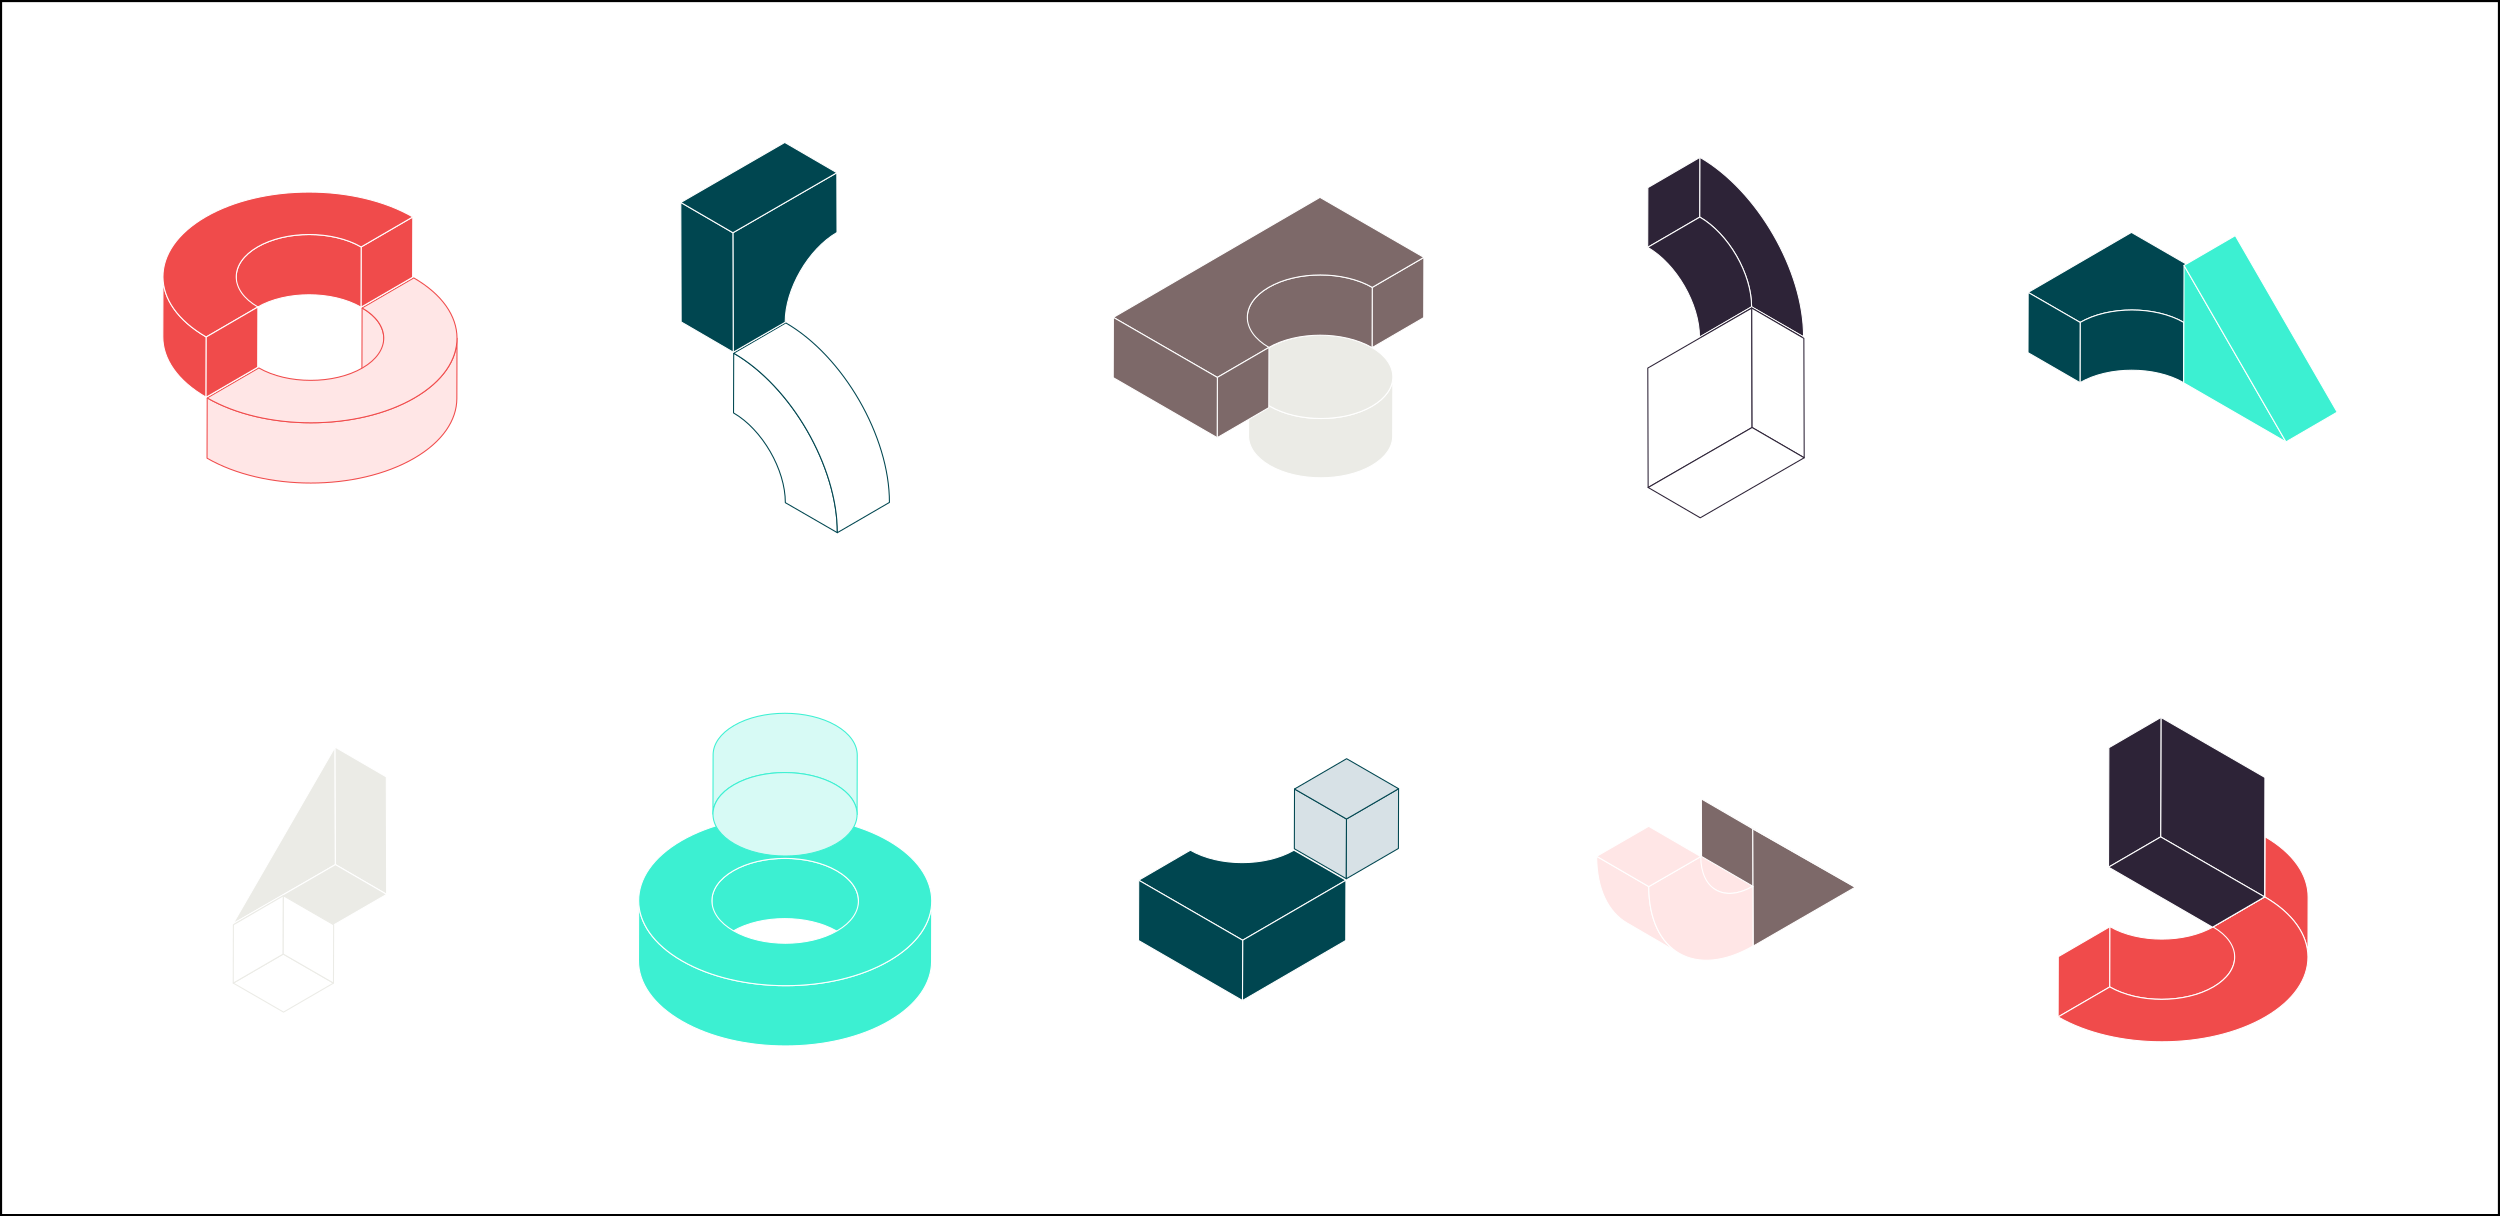 <?xml version="1.0" encoding="UTF-8"?> <svg xmlns="http://www.w3.org/2000/svg" width="1180" height="574" viewBox="0 0 1180 574"><rect x="0" y="0" width="1180" height="574" fill="#333333" stroke="none"/><defs><style> .cls-1 { stroke: #f04b4b; } .cls-1, .cls-2, .cls-3, .cls-4, .cls-5, .cls-6, .cls-7, .cls-8, .cls-9, .cls-10, .cls-11, .cls-12, .cls-13, .cls-14, .cls-15 { stroke-linecap: round; stroke-linejoin: round; stroke-width: .5px; } .cls-1, .cls-4, .cls-16 { fill: #ffe6e6; } .cls-2 { fill: #d7faf5; stroke: #3cf0d2; } .cls-3 { fill: #d7e1e6; } .cls-3, .cls-5, .cls-6 { stroke: #004650; } .cls-4, .cls-7, .cls-8, .cls-10, .cls-11, .cls-12, .cls-14, .cls-15 { stroke: #fff; } .cls-17 { isolation: isolate; } .cls-18, .cls-15 { fill: #3cf0d2; } .cls-5, .cls-7 { fill: none; } .cls-6, .cls-19, .cls-9, .cls-13 { fill: #fff; } .cls-8 { fill: #004650; } .cls-9 { stroke: #2d2337; } .cls-10, .cls-20 { fill: #ebebe6; } .cls-21, .cls-12 { fill: #2d2337; } .cls-11 { fill: #7d6969; } .cls-13 { stroke: #ebebe6; } .cls-14 { fill: #f04b4b; } </style></defs><g id="kader"><g><rect class="cls-19" x=".5" y=".5" width="1179" height="573"></rect><path d="M1179,1v572H1V1h1178M1180,0H0v574h1180V0h0Z"></path></g></g><g id="content"><g><g><g><path class="cls-1" d="M181.12,159.6l-.08,28.44c.01-5.16-3.39-10.33-10.21-14.26l.08-28.44c6.82,3.94,10.22,9.1,10.21,14.26"></path><path class="cls-1" d="M215.71,159.69l-.08,28.44c-.03,10.18-6.72,20.36-20.1,28.13-26.92,15.65-70.71,15.65-97.81,0l.08-28.44c27.1,15.64,70.89,15.64,97.81,0,13.38-7.78,20.07-17.94,20.1-28.13"></path><path class="cls-1" d="M195.29,131.17c27.1,15.64,27.24,41.01.32,56.66-26.92,15.64-70.71,15.64-97.81,0l24.37-14.16c13.55,7.82,35.44,7.82,48.91,0,13.46-7.82,13.38-20.5-.16-28.32l24.38-14.17Z"></path></g><g><polygon class="cls-14" points="194.84 102.39 194.76 130.84 170.39 145 170.47 116.56 194.84 102.39"></polygon><path class="cls-14" d="M111.43,159.06l.08-28.44c.02-5.09,3.36-10.18,10.04-14.06,13.46-7.82,35.37-7.82,48.91,0l-.08,28.44c-13.54-7.82-35.45-7.82-48.91,0-6.68,3.88-10.03,8.97-10.04,14.06"></path><path class="cls-14" d="M76.85,158.97l.08-28.44c-.03,10.32,6.78,20.65,20.42,28.53l-.08,28.44c-13.64-7.87-20.44-18.2-20.42-28.52"></path><path class="cls-14" d="M194.84,102.39l-24.38,14.17c-13.55-7.82-35.45-7.83-48.91,0-13.46,7.82-13.38,20.5.16,28.32l-24.38,14.17c-27.1-15.64-27.24-41.01-.32-56.66,26.92-15.64,70.72-15.65,97.82,0"></path><polygon class="cls-14" points="121.72 144.89 121.64 173.33 97.26 187.5 97.34 159.06 121.72 144.89"></polygon></g></g><g><g><path class="cls-6" d="M346.31,166.71c27.1,15.65,48.99,53.58,48.91,84.72l-24.54-14.17c.04-15.57-10.9-34.54-24.45-42.36l.08-28.19Z"></path><g class="cls-17"><path class="cls-19" d="M346.31,166.71l24.59-14.29c27.1,15.65,48.99,53.58,48.91,84.72l-24.59,14.29c.09-31.14-21.81-69.07-48.91-84.72Z"></path><path class="cls-5" d="M346.31,166.71l24.59-14.29c27.1,15.65,48.99,53.58,48.91,84.72l-24.59,14.29c.09-31.14-21.81-69.07-48.91-84.72Z"></path></g></g><g><path class="cls-8" d="M394.99,81.53l.08,28.2c-13.55,7.82-24.5,26.78-24.46,42.35l-24.53,14.16-.16-56.38,49.06-28.33Z"></path><polygon class="cls-8" points="346.09 166.24 321.5 151.94 321.34 95.56 345.93 109.86 346.09 166.24"></polygon><polygon class="cls-8" points="345.93 109.86 321.34 95.57 370.4 67.24 394.99 81.53 345.93 109.86"></polygon></g></g><g><g><polygon class="cls-12" points="802.3 102.47 777.71 116.76 777.79 88.56 802.38 74.27 802.3 102.47"></polygon><path class="cls-12" d="M826.75,144.82c.04-15.57-10.9-34.54-24.45-42.36l.08-28.19c27.1,15.65,48.99,53.58,48.9,84.72l-24.54-14.17Z"></path><g class="cls-17"><path class="cls-21" d="M826.75,144.82l-24.59,14.29c.04-15.57-10.9-34.54-24.45-42.36l24.59-14.29c13.55,7.82,24.49,26.78,24.45,42.36Z"></path><path class="cls-7" d="M826.75,144.82l-24.59,14.29c.04-15.57-10.9-34.54-24.45-42.36l24.59-14.29c13.55,7.82,24.49,26.78,24.45,42.36Z"></path></g><polygon class="cls-12" points="851.29 158.99 826.69 173.28 802.16 159.11 826.75 144.82 851.29 158.99"></polygon></g><g><polygon class="cls-9" points="777.92 230.1 826.98 201.78 826.83 145.4 777.76 173.72 777.92 230.1"></polygon><polygon class="cls-9" points="826.83 145.4 851.42 159.69 851.58 216.07 826.99 201.77 826.83 145.4"></polygon><polygon class="cls-9" points="802.51 244.4 851.57 216.07 826.98 201.78 777.92 230.1 802.51 244.4"></polygon></g></g><g><g><polygon class="cls-8" points="1055.11 138.02 1055.03 166.46 1030.66 180.62 1030.74 152.18 1055.11 138.02"></polygon><path class="cls-8" d="M1055.11,138.02l-24.37,14.16c-13.56-7.82-35.45-7.82-48.92,0l-24.54-14.16,48.75-28.33,49.07,28.33Z"></path><path class="cls-8" d="M1030.74,152.18l-.08,28.44c-13.55-7.83-35.45-7.83-48.91,0l.08-28.44c13.46-7.82,35.36-7.82,48.91,0"></path><polygon class="cls-8" points="981.83 152.18 981.75 180.62 957.21 166.45 957.29 138.01 981.83 152.18"></polygon></g><g><polygon class="cls-15" points="1030.86 125.27 1078.97 208.58 1030.71 180.72 1030.86 125.27"></polygon><polygon class="cls-15" points="1030.86 125.27 1055.05 111.21 1103.15 194.53 1078.97 208.58 1030.86 125.27"></polygon></g></g><g><g><g class="cls-17"><path class="cls-20" d="M657.43,177.93l-.08,27.98c-.01,5.01-3.31,10.01-9.89,13.84-13.24,7.69-34.77,7.69-48.1,0-6.71-3.87-10.06-8.96-10.04-14.03l.08-27.98c-.01,5.08,3.34,10.16,10.04,14.03,13.33,7.7,34.87,7.7,48.1,0,6.58-3.82,9.87-8.83,9.89-13.84Z"></path><path class="cls-7" d="M657.43,177.93l-.08,27.98c-.01,5.01-3.31,10.01-9.89,13.84-13.24,7.69-34.77,7.69-48.1,0-6.71-3.87-10.06-8.96-10.04-14.03l.08-27.98c-.01,5.08,3.34,10.16,10.04,14.03,13.33,7.7,34.87,7.7,48.1,0,6.58-3.82,9.87-8.83,9.89-13.84Z"></path></g><path class="cls-10" d="M647.38,163.9c13.33,7.7,13.4,20.17.16,27.87-13.24,7.69-34.77,7.69-48.1,0-13.32-7.69-13.4-20.17-.16-27.86,13.24-7.7,34.79-7.69,48.11,0Z"></path></g><g><polygon class="cls-11" points="672.08 121.48 672 149.92 647.62 164.09 647.7 135.65 672.08 121.48"></polygon><path class="cls-11" d="M588.66,178.15l.08-28.44c.02-5.09,3.36-10.18,10.05-14.07,13.46-7.82,35.35-7.82,48.91,0l-.08,28.44c-13.55-7.82-35.45-7.82-48.9,0-6.69,3.89-10.04,8.98-10.05,14.07"></path><path class="cls-11" d="M672.08,121.48l-24.38,14.17c-13.56-7.83-35.45-7.83-48.91,0-13.46,7.83-13.39,20.51.16,28.34l-24.37,14.16-49.06-28.33,97.49-56.66,49.06,28.33Z"></path><polygon class="cls-11" points="598.95 163.97 598.87 192.42 574.51 206.58 574.59 178.13 598.95 163.97"></polygon><polygon class="cls-11" points="574.59 178.14 574.51 206.58 525.44 178.25 525.52 149.81 574.59 178.14"></polygon></g></g><g><g><polygon class="cls-10" points="158.31 408.09 158.15 352.63 110.05 435.95 158.31 408.09"></polygon><polygon class="cls-10" points="158.31 408.09 182.5 422.14 182.34 366.69 158.15 352.63 158.31 408.09"></polygon><polygon class="cls-10" points="110.05 435.95 134.24 450.01 182.5 422.14 158.31 408.09 110.05 435.95"></polygon></g><g><polygon class="cls-13" points="157.4 464.02 133.82 477.72 110.09 464.02 133.67 450.32 157.4 464.02"></polygon><polygon class="cls-13" points="110.09 464.02 110.16 436.49 133.74 422.79 133.67 450.32 110.09 464.02"></polygon><polygon class="cls-13" points="133.67 450.31 133.75 422.79 157.48 436.5 157.4 464.02 133.67 450.31"></polygon></g></g><g><g><polygon class="cls-14" points="971.43 479.99 971.51 451.55 995.89 437.38 995.81 465.82 971.43 479.99"></polygon><path class="cls-14" d="M1054.85,423.32l-.08,28.44c-.02,5.09-3.36,10.18-10.05,14.06-13.46,7.82-35.36,7.82-48.91,0l.08-28.44c13.56,7.83,35.45,7.83,48.92,0,6.68-3.88,10.03-8.97,10.04-14.06"></path><path class="cls-14" d="M1089.43,423.42l-.08,28.44c.03-10.32-6.78-20.66-20.42-28.53l.08-28.44c13.64,7.88,20.45,18.21,20.42,28.53"></path><path class="cls-14" d="M1068.93,423.33c27.1,15.64,27.25,41.01.33,56.66-26.92,15.64-70.73,15.65-97.83,0l24.38-14.16c13.56,7.82,35.45,7.82,48.92,0,13.46-7.82,13.38-20.5-.17-28.32l24.38-14.17Z"></path><polygon class="cls-14" points="1044.55 437.5 1044.63 409.05 1069.01 394.89 1068.93 423.33 1044.55 437.5"></polygon></g><g><polygon class="cls-12" points="1068.89 423.34 1019.82 395.01 1019.98 338.63 1069.04 366.96 1068.89 423.34"></polygon><polygon class="cls-12" points="1019.98 338.63 995.39 352.92 995.23 409.3 1019.82 395.01 1019.98 338.63"></polygon><polygon class="cls-12" points="1044.29 437.63 995.23 409.3 1019.82 395.01 1068.88 423.34 1044.29 437.63"></polygon></g></g><g><g><path class="cls-8" d="M635.28,415.46l-48.74,28.33-49.07-28.33,24.37-14.16c13.54,7.82,35.44,7.82,48.9,0l24.54,14.17Z"></path><polygon class="cls-8" points="635.28 415.46 635.2 443.91 586.45 472.24 586.54 443.79 635.28 415.46"></polygon><polygon class="cls-8" points="586.53 443.79 586.45 472.24 537.39 443.91 537.47 415.46 586.53 443.79"></polygon></g><g><polygon class="cls-3" points="635.54 386.57 635.46 414.76 610.93 400.6 611.01 372.41 635.54 386.57"></polygon><polygon class="cls-3" points="635.54 386.57 660.13 372.28 660.05 400.47 635.46 414.76 635.54 386.57"></polygon><polygon class="cls-3" points="611.01 372.41 635.6 358.11 660.13 372.28 635.54 386.57 611.01 372.41"></polygon></g></g><g><g><g class="cls-17"><path class="cls-18" d="M405.19,425.28l-.08,28.44c.01-5.16-3.39-10.33-10.21-14.26-13.55-7.83-35.45-7.83-48.91,0-6.69,3.89-10.04,8.97-10.05,14.07l.08-28.44c.01-5.09,3.36-10.18,10.05-14.07,13.46-7.82,35.35-7.82,48.91,0,6.82,3.94,10.22,9.1,10.21,14.26Z"></path><path class="cls-7" d="M405.19,425.28l-.08,28.44c.01-5.16-3.39-10.33-10.21-14.26-13.55-7.83-35.45-7.83-48.91,0-6.69,3.89-10.04,8.97-10.05,14.07l.08-28.44c.01-5.09,3.36-10.18,10.05-14.07,13.46-7.82,35.35-7.82,48.91,0,6.82,3.94,10.22,9.1,10.21,14.26Z"></path></g><g class="cls-17"><path class="cls-18" d="M439.78,425.38l-.08,28.44c-.03,10.19-6.72,20.36-20.1,28.13-26.92,15.65-70.71,15.65-97.81,0-13.64-7.87-20.45-18.21-20.42-28.53l.08-28.44c-.03,10.32,6.78,20.66,20.42,28.53,27.1,15.65,70.89,15.65,97.81,0,13.37-7.77,20.07-17.94,20.1-28.13Z"></path><path class="cls-7" d="M439.78,425.38l-.08,28.44c-.03,10.19-6.72,20.36-20.1,28.13-26.92,15.65-70.71,15.65-97.81,0-13.64-7.87-20.45-18.21-20.42-28.53l.08-28.44c-.03,10.32,6.78,20.66,20.42,28.53,27.1,15.65,70.89,15.65,97.81,0,13.37-7.77,20.07-17.94,20.1-28.13Z"></path></g><path class="cls-15" d="M419.36,396.85c27.1,15.65,27.24,41.01.32,56.66-26.92,15.65-70.71,15.65-97.81,0-27.1-15.65-27.25-41.01-.33-56.66,26.92-15.65,70.72-15.64,97.82,0ZM346.24,439.35c13.55,7.82,35.44,7.82,48.91,0,13.46-7.82,13.39-20.5-.16-28.32-13.55-7.83-35.45-7.83-48.91,0s-13.39,20.51.16,28.33"></path></g><g><path class="cls-2" d="M394.58,342.44c-13.32-7.69-34.87-7.7-48.11,0-6.57,3.82-9.86,8.82-9.88,13.83l-.08,27.98c.01-5.01,3.3-10.01,9.88-13.83,13.24-7.7,34.79-7.69,48.11,0,6.71,3.87,10.06,8.96,10.04,14.03l.08-27.98c.01-5.08-3.34-10.16-10.04-14.03Z"></path><path class="cls-2" d="M394.5,370.41c13.33,7.7,13.4,20.17.16,27.87-13.24,7.69-34.77,7.69-48.1,0-13.32-7.69-13.4-20.17-.16-27.86s34.79-7.69,48.11,0Z"></path></g></g><g><g><polygon class="cls-11" points="827.25 391.16 875.66 418.76 827.4 446.62 827.25 391.16"></polygon><polygon class="cls-11" points="827.25 391.16 803.06 377.11 851.47 404.7 875.66 418.76 827.25 391.16"></polygon><polygon class="cls-11" points="827.4 446.62 803.21 432.56 803.06 377.11 827.25 391.16 827.4 446.62"></polygon></g><g><g class="cls-17"><path class="cls-16" d="M809.9,420.04l-24.59-14.29c4.46,2.59,10.64,2.23,17.46-1.71l24.59,14.29c-6.82,3.94-13,4.3-17.46,1.71Z"></path><path class="cls-7" d="M809.9,420.04l-24.59-14.29c4.46,2.59,10.64,2.23,17.46-1.71l24.59,14.29c-6.82,3.94-13,4.3-17.46,1.71Z"></path></g><g class="cls-17"><path class="cls-4" d="M792.52,449.93l-24.59-14.29c-8.81-5.12-14.27-16-14.31-31.46l24.59,14.29c.04,15.47,5.5,26.35,14.31,31.46"></path></g><path class="cls-4" d="M802.75,404.3c.04,15.56,11.06,21.85,24.61,14.03l.08,28.18c-27.1,15.64-49.14,3.09-49.23-28.04l24.53-14.16Z"></path><polygon class="cls-4" points="778.21 418.47 753.62 404.18 778.16 390.01 802.75 404.3 778.21 418.47"></polygon></g></g></g></g></svg> 